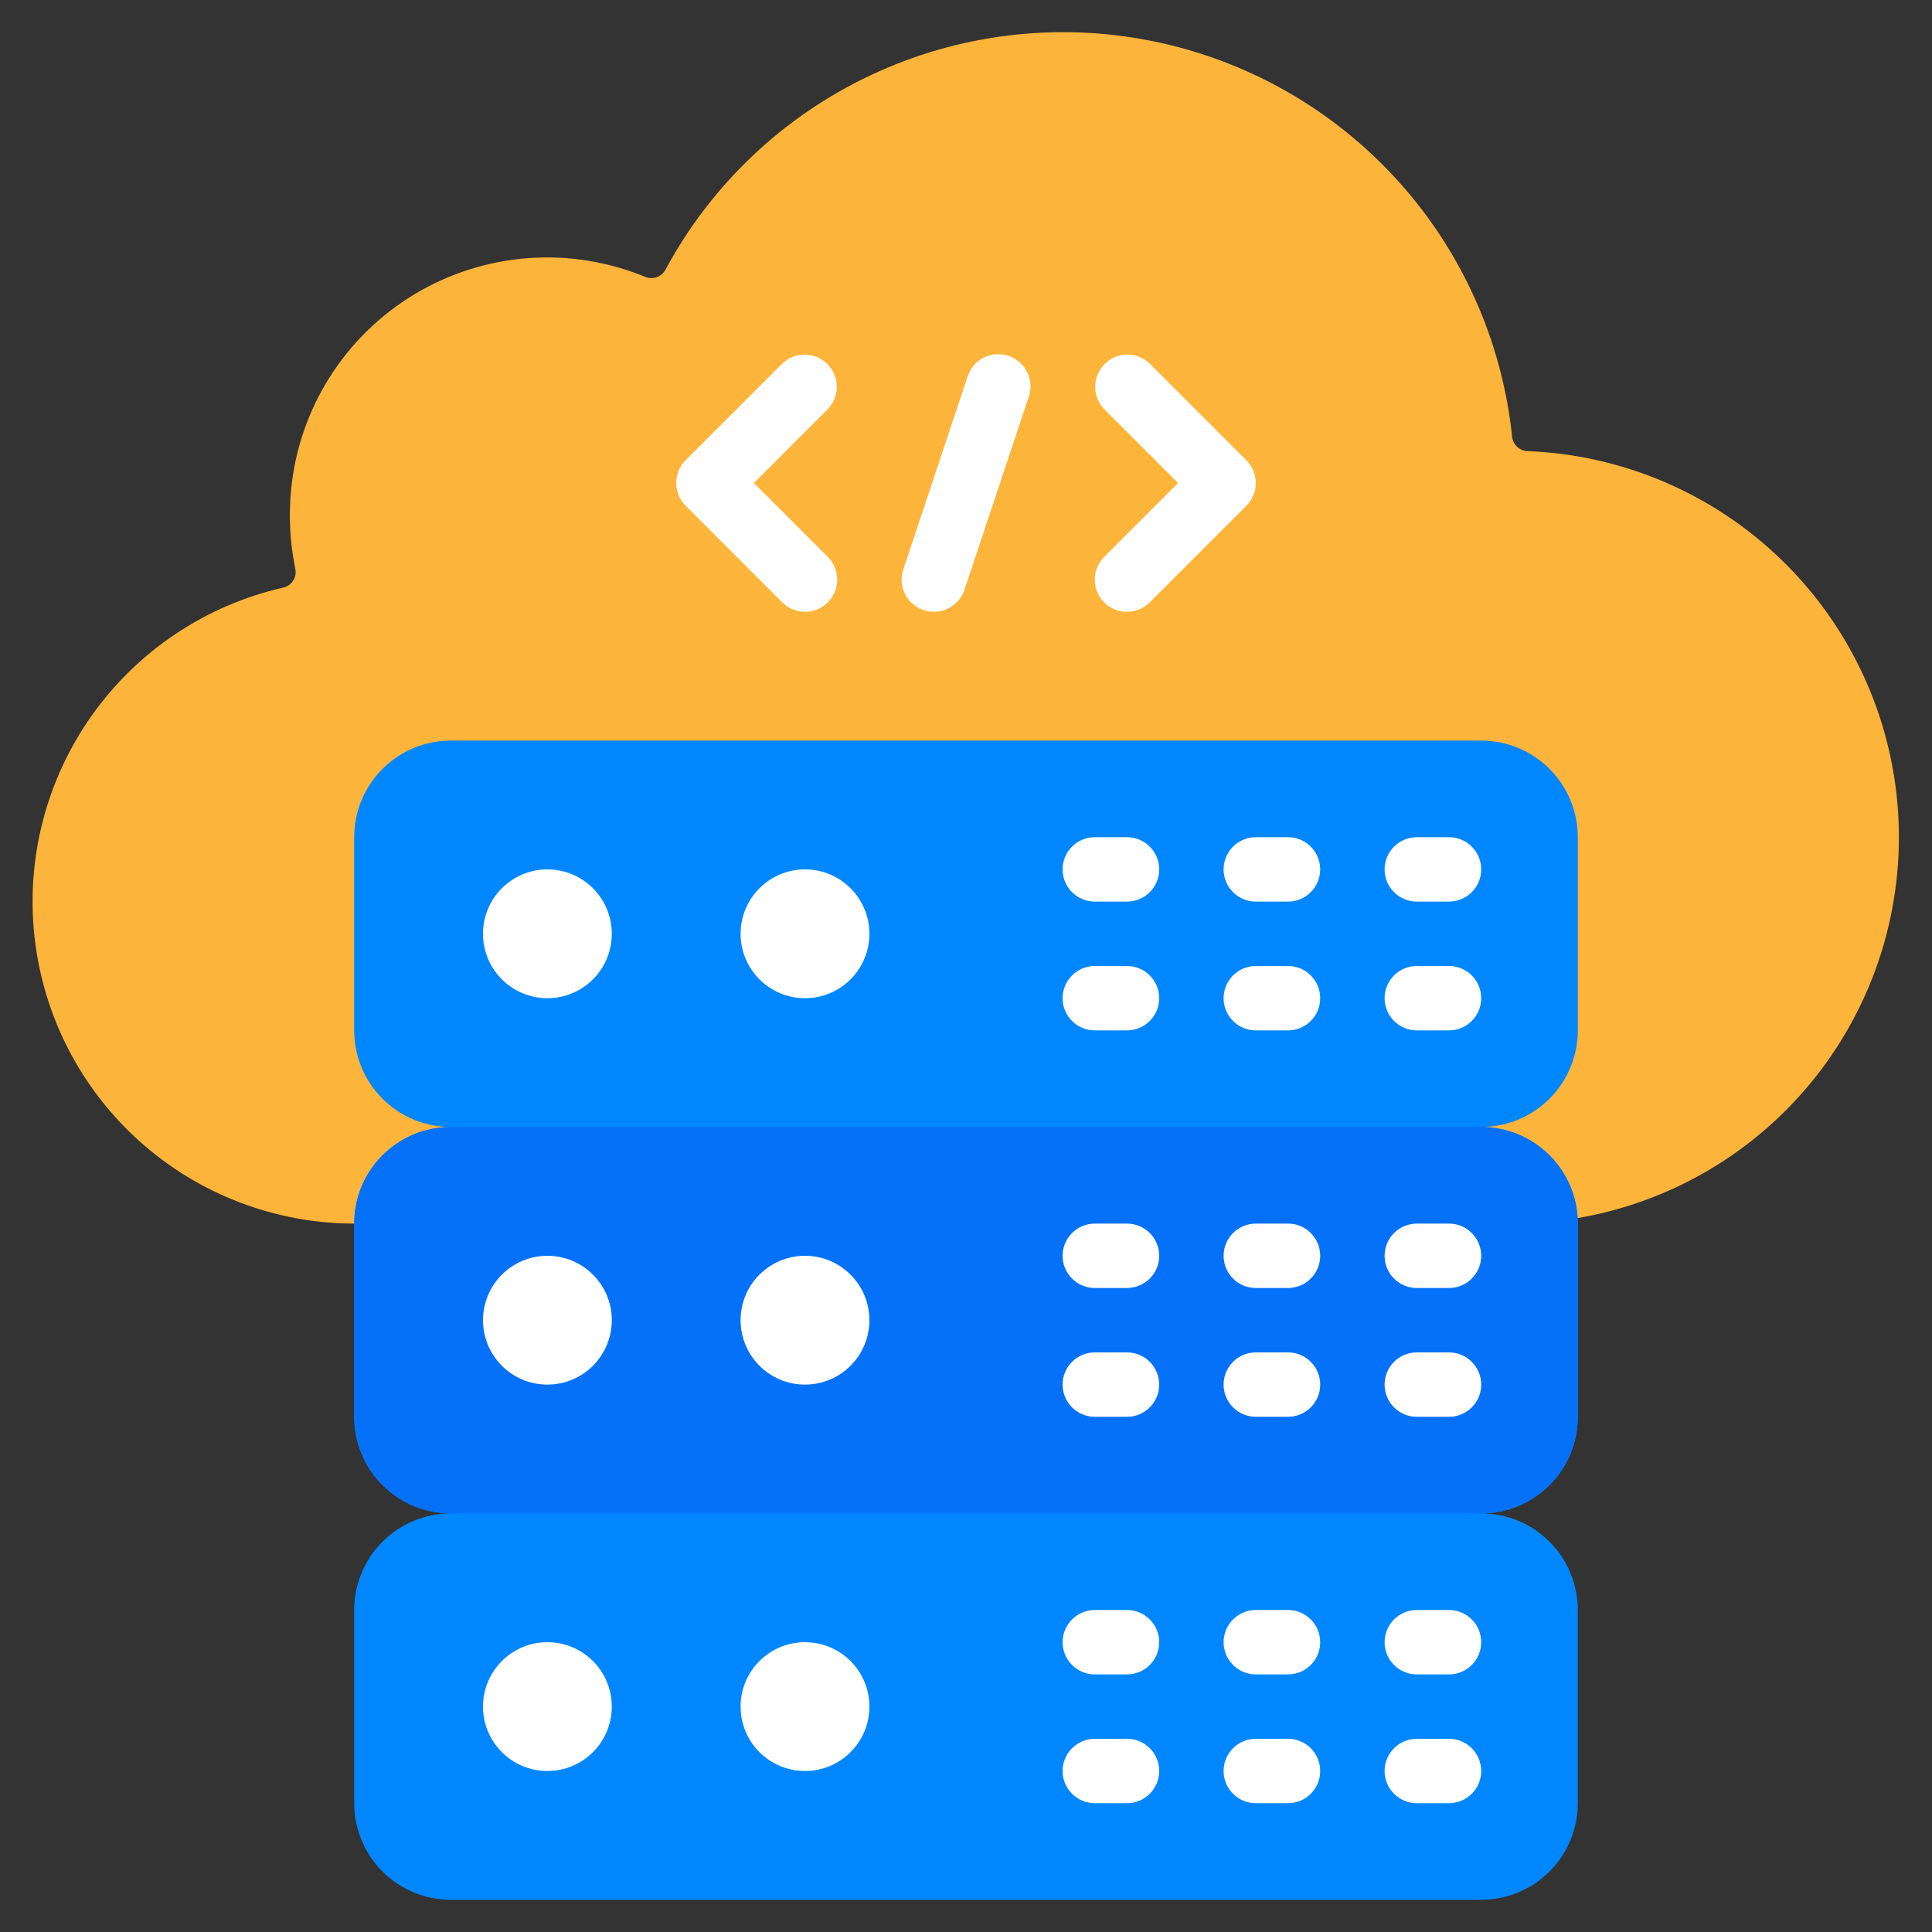 <svg width="60" height="60" viewBox="0 0 60 60" fill="none" xmlns="http://www.w3.org/2000/svg">
<rect x="0" y="0" width="60" height="60" fill="#333333" stroke="none"/>
<path d="M11 38C8.542 37.997 6.172 37.089 4.341 35.45C2.51 33.811 1.347 31.555 1.074 29.112C0.8 26.67 1.436 24.212 2.859 22.209C4.282 20.206 6.394 18.796 8.79 18.25C8.854 18.237 8.914 18.211 8.968 18.174C9.022 18.137 9.068 18.09 9.103 18.035C9.138 17.98 9.163 17.918 9.174 17.854C9.185 17.79 9.184 17.724 9.17 17.66C9.005 16.854 8.961 16.029 9.04 15.21C9.16 13.969 9.57 12.772 10.236 11.718C10.903 10.663 11.807 9.779 12.876 9.136C13.945 8.494 15.15 8.111 16.394 8.017C17.638 7.924 18.887 8.124 20.04 8.6C20.155 8.647 20.283 8.649 20.399 8.606C20.515 8.564 20.612 8.48 20.67 8.37C22.091 5.732 24.32 3.618 27.031 2.34C29.741 1.061 32.79 0.684 35.73 1.265C38.67 1.845 41.347 3.352 43.368 5.565C45.389 7.778 46.648 10.58 46.96 13.56C46.972 13.681 47.027 13.793 47.115 13.875C47.203 13.958 47.319 14.006 47.44 14.01C50.404 14.126 53.221 15.336 55.346 17.406C57.471 19.477 58.754 22.261 58.947 25.222C59.139 28.183 58.228 31.11 56.389 33.438C54.551 35.767 51.914 37.331 48.99 37.83L11 38Z" fill="#FDB43A"/>
<path d="M49 32V26C49 25.204 48.684 24.441 48.121 23.879C47.559 23.316 46.796 23 46 23H14C13.204 23 12.441 23.316 11.879 23.879C11.316 24.441 11 25.204 11 26V32C11 32.796 11.316 33.559 11.879 34.121C12.441 34.684 13.204 35 14 35C13.204 35 12.441 35.316 11.879 35.879C11.316 36.441 11 37.204 11 38V44C11 44.796 11.316 45.559 11.879 46.121C12.441 46.684 13.204 47 14 47C13.204 47 12.441 47.316 11.879 47.879C11.316 48.441 11 49.204 11 50V56C11 56.796 11.316 57.559 11.879 58.121C12.441 58.684 13.204 59 14 59H46C46.796 59 47.559 58.684 48.121 58.121C48.684 57.559 49 56.796 49 56V50C49 49.204 48.684 48.441 48.121 47.879C47.559 47.316 46.796 47 46 47C46.796 47 47.559 46.684 48.121 46.121C48.684 45.559 49 44.796 49 44V38C49 37.204 48.684 36.441 48.121 35.879C47.559 35.316 46.796 35 46 35C46.796 35 47.559 34.684 48.121 34.121C48.684 33.559 49 32.796 49 32Z" fill="#0087FF"/>
<path d="M46 35H14C12.343 35 11 36.343 11 38V44C11 45.657 12.343 47 14 47H46C47.657 47 49 45.657 49 44V38C49 36.343 47.657 35 46 35Z" fill="#0571F9"/>
<path d="M17 43C18.105 43 19 42.105 19 41C19 39.895 18.105 39 17 39C15.895 39 15 39.895 15 41C15 42.105 15.895 43 17 43Z" fill="white"/>
<path d="M25 43C26.105 43 27 42.105 27 41C27 39.895 26.105 39 25 39C23.895 39 23 39.895 23 41C23 42.105 23.895 43 25 43Z" fill="white"/>
<path d="M17 31C18.105 31 19 30.105 19 29C19 27.895 18.105 27 17 27C15.895 27 15 27.895 15 29C15 30.105 15.895 31 17 31Z" fill="white"/>
<path d="M25 31C26.105 31 27 30.105 27 29C27 27.895 26.105 27 25 27C23.895 27 23 27.895 23 29C23 30.105 23.895 31 25 31Z" fill="white"/>
<path d="M17 55C18.105 55 19 54.105 19 53C19 51.895 18.105 51 17 51C15.895 51 15 51.895 15 53C15 54.105 15.895 55 17 55Z" fill="white"/>
<path d="M25 55C26.105 55 27 54.105 27 53C27 51.895 26.105 51 25 51C23.895 51 23 51.895 23 53C23 54.105 23.895 55 25 55Z" fill="white"/>
<path d="M25 19C24.735 19 24.48 18.895 24.293 18.707L21.293 15.707C21.105 15.52 21 15.265 21 15C21 14.735 21.105 14.481 21.293 14.293L24.293 11.293C24.481 11.111 24.734 11.01 24.996 11.012C25.258 11.015 25.509 11.12 25.695 11.305C25.88 11.491 25.985 11.742 25.988 12.004C25.99 12.266 25.889 12.519 25.707 12.707L23.414 15L25.707 17.293C25.847 17.433 25.942 17.611 25.98 17.805C26.019 17.999 25.999 18.2 25.924 18.383C25.848 18.566 25.72 18.722 25.555 18.832C25.391 18.942 25.198 19 25 19ZM35 19C34.802 19 34.609 18.942 34.444 18.832C34.28 18.722 34.152 18.566 34.076 18.383C34 18.2 33.981 17.999 34.019 17.805C34.058 17.611 34.153 17.433 34.293 17.293L36.586 15L34.293 12.707C34.111 12.519 34.01 12.266 34.012 12.004C34.014 11.742 34.12 11.491 34.305 11.305C34.49 11.12 34.741 11.015 35.003 11.012C35.266 11.01 35.518 11.111 35.707 11.293L38.707 14.293C38.894 14.481 39 14.735 39 15C39 15.265 38.894 15.52 38.707 15.707L35.707 18.707C35.519 18.895 35.265 19 35 19ZM29 19C28.841 19 28.685 18.962 28.544 18.89C28.404 18.818 28.282 18.713 28.189 18.585C28.097 18.456 28.036 18.308 28.012 18.151C27.988 17.994 28.002 17.834 28.052 17.684L30.052 11.684C30.136 11.432 30.316 11.224 30.553 11.105C30.791 10.986 31.066 10.966 31.318 11.05C31.57 11.134 31.778 11.315 31.897 11.552C32.016 11.789 32.036 12.064 31.952 12.316L29.952 18.316C29.885 18.516 29.758 18.689 29.587 18.812C29.416 18.935 29.21 19.001 29 19Z" fill="white"/>
<path d="M35 40H34C33.735 40 33.48 39.895 33.293 39.707C33.105 39.52 33 39.265 33 39C33 38.735 33.105 38.48 33.293 38.293C33.48 38.105 33.735 38 34 38H35C35.265 38 35.52 38.105 35.707 38.293C35.895 38.48 36 38.735 36 39C36 39.265 35.895 39.52 35.707 39.707C35.52 39.895 35.265 40 35 40ZM35 44H34C33.735 44 33.48 43.895 33.293 43.707C33.105 43.52 33 43.265 33 43C33 42.735 33.105 42.48 33.293 42.293C33.48 42.105 33.735 42 34 42H35C35.265 42 35.52 42.105 35.707 42.293C35.895 42.48 36 42.735 36 43C36 43.265 35.895 43.52 35.707 43.707C35.52 43.895 35.265 44 35 44ZM40 40H39C38.735 40 38.48 39.895 38.293 39.707C38.105 39.52 38 39.265 38 39C38 38.735 38.105 38.48 38.293 38.293C38.48 38.105 38.735 38 39 38H40C40.265 38 40.52 38.105 40.707 38.293C40.895 38.48 41 38.735 41 39C41 39.265 40.895 39.52 40.707 39.707C40.52 39.895 40.265 40 40 40ZM40 44H39C38.735 44 38.48 43.895 38.293 43.707C38.105 43.52 38 43.265 38 43C38 42.735 38.105 42.48 38.293 42.293C38.48 42.105 38.735 42 39 42H40C40.265 42 40.52 42.105 40.707 42.293C40.895 42.48 41 42.735 41 43C41 43.265 40.895 43.52 40.707 43.707C40.52 43.895 40.265 44 40 44ZM45 40H44C43.735 40 43.48 39.895 43.293 39.707C43.105 39.52 43 39.265 43 39C43 38.735 43.105 38.48 43.293 38.293C43.48 38.105 43.735 38 44 38H45C45.265 38 45.52 38.105 45.707 38.293C45.895 38.48 46 38.735 46 39C46 39.265 45.895 39.52 45.707 39.707C45.52 39.895 45.265 40 45 40ZM45 44H44C43.735 44 43.48 43.895 43.293 43.707C43.105 43.52 43 43.265 43 43C43 42.735 43.105 42.48 43.293 42.293C43.48 42.105 43.735 42 44 42H45C45.265 42 45.52 42.105 45.707 42.293C45.895 42.48 46 42.735 46 43C46 43.265 45.895 43.52 45.707 43.707C45.52 43.895 45.265 44 45 44Z" fill="white"/>
<path d="M35 52H34C33.735 52 33.48 51.895 33.293 51.707C33.105 51.52 33 51.265 33 51C33 50.735 33.105 50.48 33.293 50.293C33.48 50.105 33.735 50 34 50H35C35.265 50 35.52 50.105 35.707 50.293C35.895 50.48 36 50.735 36 51C36 51.265 35.895 51.52 35.707 51.707C35.52 51.895 35.265 52 35 52ZM35 56H34C33.735 56 33.48 55.895 33.293 55.707C33.105 55.52 33 55.265 33 55C33 54.735 33.105 54.48 33.293 54.293C33.48 54.105 33.735 54 34 54H35C35.265 54 35.52 54.105 35.707 54.293C35.895 54.48 36 54.735 36 55C36 55.265 35.895 55.52 35.707 55.707C35.52 55.895 35.265 56 35 56ZM40 52H39C38.735 52 38.48 51.895 38.293 51.707C38.105 51.52 38 51.265 38 51C38 50.735 38.105 50.48 38.293 50.293C38.48 50.105 38.735 50 39 50H40C40.265 50 40.52 50.105 40.707 50.293C40.895 50.48 41 50.735 41 51C41 51.265 40.895 51.52 40.707 51.707C40.52 51.895 40.265 52 40 52ZM40 56H39C38.735 56 38.48 55.895 38.293 55.707C38.105 55.52 38 55.265 38 55C38 54.735 38.105 54.48 38.293 54.293C38.48 54.105 38.735 54 39 54H40C40.265 54 40.52 54.105 40.707 54.293C40.895 54.48 41 54.735 41 55C41 55.265 40.895 55.52 40.707 55.707C40.52 55.895 40.265 56 40 56ZM45 52H44C43.735 52 43.48 51.895 43.293 51.707C43.105 51.52 43 51.265 43 51C43 50.735 43.105 50.48 43.293 50.293C43.48 50.105 43.735 50 44 50H45C45.265 50 45.52 50.105 45.707 50.293C45.895 50.48 46 50.735 46 51C46 51.265 45.895 51.52 45.707 51.707C45.52 51.895 45.265 52 45 52ZM45 56H44C43.735 56 43.48 55.895 43.293 55.707C43.105 55.52 43 55.265 43 55C43 54.735 43.105 54.48 43.293 54.293C43.48 54.105 43.735 54 44 54H45C45.265 54 45.52 54.105 45.707 54.293C45.895 54.48 46 54.735 46 55C46 55.265 45.895 55.52 45.707 55.707C45.52 55.895 45.265 56 45 56ZM35 28H34C33.735 28 33.48 27.895 33.293 27.707C33.105 27.52 33 27.265 33 27C33 26.735 33.105 26.48 33.293 26.293C33.48 26.105 33.735 26 34 26H35C35.265 26 35.52 26.105 35.707 26.293C35.895 26.48 36 26.735 36 27C36 27.265 35.895 27.52 35.707 27.707C35.52 27.895 35.265 28 35 28ZM35 32H34C33.735 32 33.48 31.895 33.293 31.707C33.105 31.52 33 31.265 33 31C33 30.735 33.105 30.48 33.293 30.293C33.48 30.105 33.735 30 34 30H35C35.265 30 35.52 30.105 35.707 30.293C35.895 30.48 36 30.735 36 31C36 31.265 35.895 31.52 35.707 31.707C35.52 31.895 35.265 32 35 32ZM40 28H39C38.735 28 38.48 27.895 38.293 27.707C38.105 27.52 38 27.265 38 27C38 26.735 38.105 26.48 38.293 26.293C38.48 26.105 38.735 26 39 26H40C40.265 26 40.52 26.105 40.707 26.293C40.895 26.48 41 26.735 41 27C41 27.265 40.895 27.52 40.707 27.707C40.52 27.895 40.265 28 40 28ZM40 32H39C38.735 32 38.48 31.895 38.293 31.707C38.105 31.52 38 31.265 38 31C38 30.735 38.105 30.48 38.293 30.293C38.48 30.105 38.735 30 39 30H40C40.265 30 40.52 30.105 40.707 30.293C40.895 30.48 41 30.735 41 31C41 31.265 40.895 31.52 40.707 31.707C40.52 31.895 40.265 32 40 32ZM45 28H44C43.735 28 43.48 27.895 43.293 27.707C43.105 27.52 43 27.265 43 27C43 26.735 43.105 26.48 43.293 26.293C43.48 26.105 43.735 26 44 26H45C45.265 26 45.52 26.105 45.707 26.293C45.895 26.48 46 26.735 46 27C46 27.265 45.895 27.52 45.707 27.707C45.52 27.895 45.265 28 45 28ZM45 32H44C43.735 32 43.48 31.895 43.293 31.707C43.105 31.52 43 31.265 43 31C43 30.735 43.105 30.48 43.293 30.293C43.48 30.105 43.735 30 44 30H45C45.265 30 45.52 30.105 45.707 30.293C45.895 30.48 46 30.735 46 31C46 31.265 45.895 31.52 45.707 31.707C45.52 31.895 45.265 32 45 32Z" fill="white"/>
</svg>
